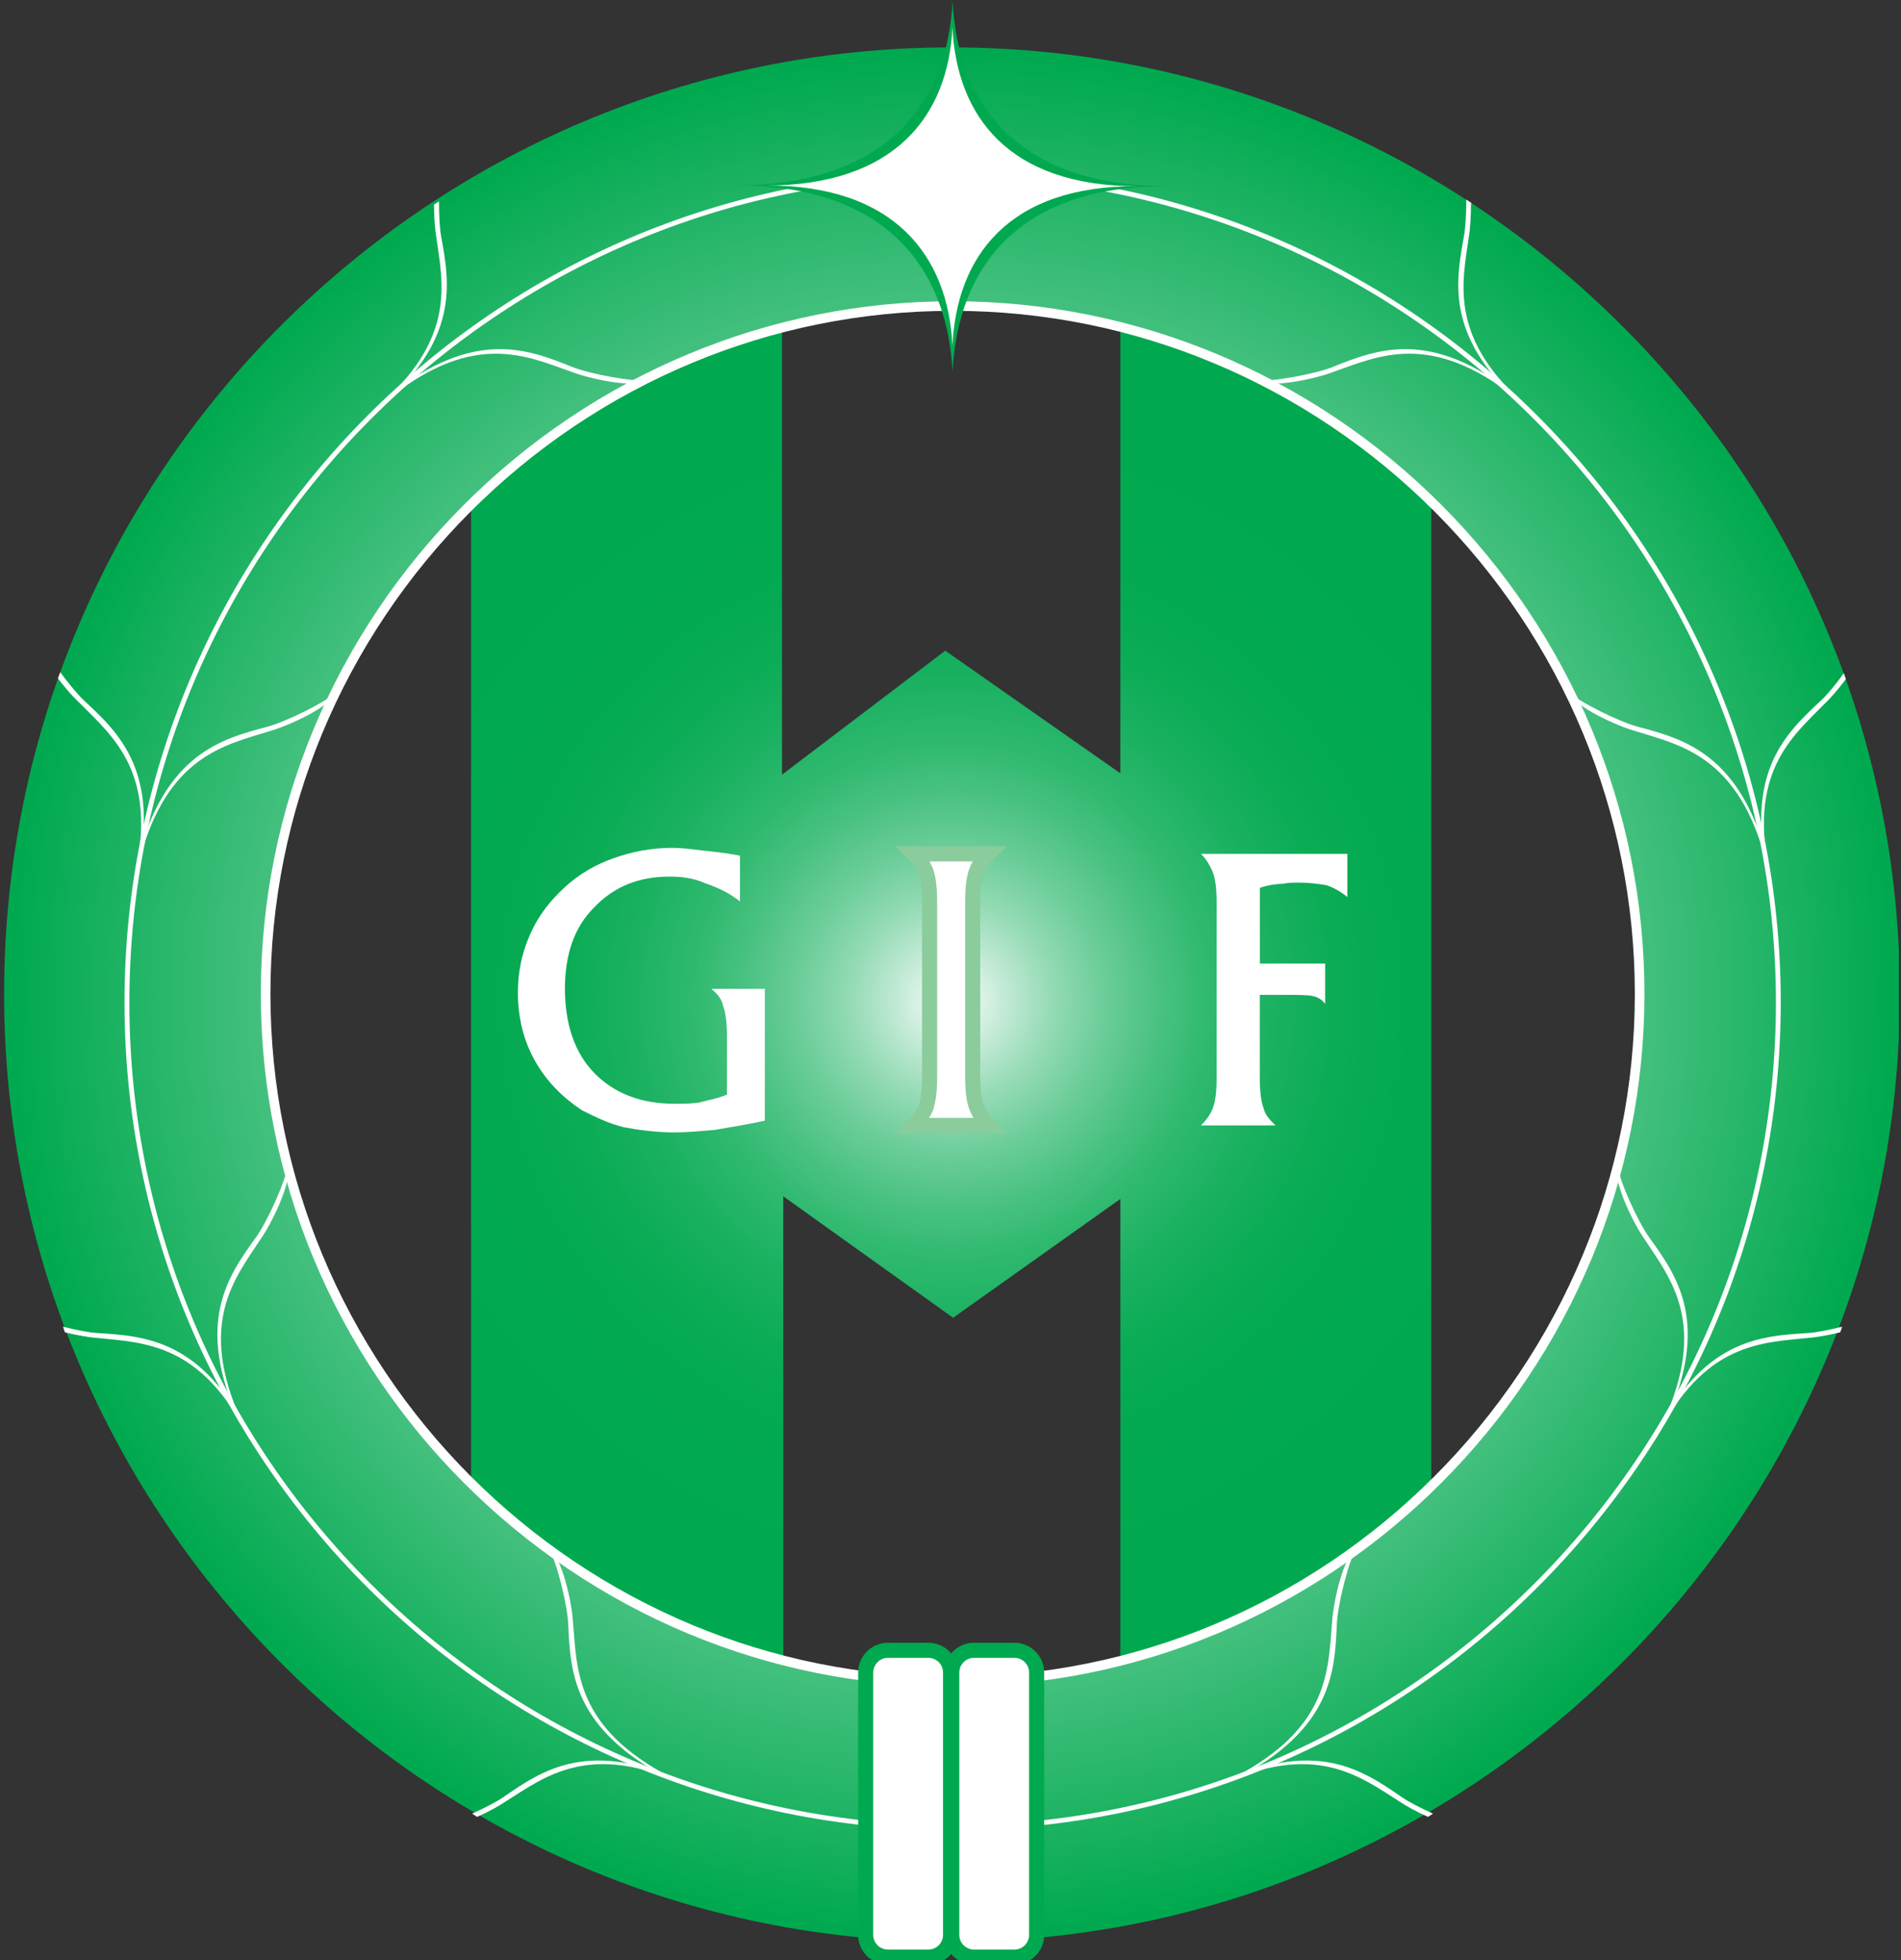 <svg width="194" height="200" viewBox="0 0 194 200" fill="none" xmlns="http://www.w3.org/2000/svg">
<rect x="0" y="0" width="194" height="200" fill="#333333" stroke="none"/>
<g clip-path="url(#clip0_829_1692)">
<path fill-rule="evenodd" clip-rule="evenodd" d="M79.803 33.347V79.04L96.465 66.387L114.334 78.901V33.082H146.065V166.554L114.334 171.21V122.326L97.268 134.449L79.936 122.061V169.213H48.072V35.078L79.803 33.347Z" fill="url(#paint0_radial_829_1692)"/>
<path fill-rule="evenodd" clip-rule="evenodd" d="M97.217 31.476C135.612 31.476 167.083 62.911 167.083 101.408C167.083 139.906 135.619 171.341 97.217 171.341C58.815 171.341 27.351 139.906 27.351 101.408C27.351 62.911 58.815 31.476 97.217 31.476ZM97.084 4.836C150.282 4.836 193.882 48.128 193.882 101.408C193.882 154.689 150.282 198.114 97.084 198.114C43.886 198.114 0.419 154.821 0.419 101.402C0.419 47.983 43.886 4.836 97.084 4.836Z" fill="url(#paint1_radial_829_1692)"/>
<path d="M97.217 17.578C120.48 17.578 141.607 27.098 156.922 42.443C172.237 57.788 181.728 78.963 181.728 102.28C181.728 125.598 172.231 146.634 156.922 161.928C141.613 177.222 120.48 186.711 97.217 186.711C73.953 186.711 52.783 177.241 37.493 161.96C22.178 146.659 12.706 125.541 12.706 102.28C12.706 79.02 22.184 57.762 37.499 42.411C52.789 27.086 73.903 17.584 97.223 17.584L97.217 17.578ZM97.217 18.077C74.036 18.077 53.048 27.521 37.847 42.759C22.62 58.015 13.205 79.083 13.205 102.28C13.205 125.478 22.62 146.4 37.847 161.612C53.048 176.799 74.036 186.218 97.217 186.218C120.398 186.218 141.347 176.787 156.574 161.581C171.794 146.375 181.235 125.389 181.235 102.28C181.235 79.172 171.794 58.053 156.574 42.797C141.354 27.541 120.354 18.084 97.223 18.084L97.217 18.077Z" fill="white"/>
<path fill-rule="evenodd" clip-rule="evenodd" d="M75.515 91.964C74.314 91.029 73.112 90.498 71.917 90.1C70.716 89.57 69.514 89.437 68.319 89.437C65.12 89.437 62.584 90.505 60.586 92.634C58.588 94.63 57.652 97.428 57.652 100.89C57.652 104.352 58.588 107.416 60.719 109.551C62.717 111.548 65.385 112.615 68.851 112.615C69.654 112.615 70.583 112.615 71.386 112.483C72.322 112.217 73.252 112.085 74.188 111.68V105.818C74.188 104.352 74.055 103.285 73.789 102.621C73.656 101.958 73.258 101.421 72.588 100.89H78.051V114.34C76.186 114.738 74.586 115.003 72.986 115.275C71.519 115.407 70.052 115.54 68.851 115.54C66.852 115.54 65.12 115.275 63.653 115.01C62.053 114.612 60.719 113.942 59.385 113.279C57.386 111.946 55.787 110.347 54.585 108.218C53.384 106.089 52.852 103.689 52.852 101.295C52.852 99.166 53.251 97.296 54.054 95.432C54.851 93.569 56.052 91.97 57.652 90.505C59.119 89.172 60.719 88.243 62.584 87.573C64.45 86.91 66.448 86.506 68.585 86.506C69.521 86.506 70.583 86.638 71.652 86.771C72.853 86.904 74.188 87.037 75.515 87.302V91.964Z" fill="white"/>
<path fill-rule="evenodd" clip-rule="evenodd" d="M99.266 109.893C99.266 111.359 99.398 112.287 99.664 112.957C99.929 113.62 100.328 114.29 100.865 114.82H93.265C93.796 114.29 94.201 113.62 94.466 113.09C94.732 112.287 94.865 111.359 94.865 109.893V92.047C94.865 90.581 94.732 89.513 94.466 88.85C94.201 88.187 93.802 87.65 93.265 87.119H100.865C100.334 87.65 99.929 88.187 99.664 88.85C99.398 89.513 99.266 90.581 99.266 92.047V109.893Z" fill="white" stroke="#8ACC9C" stroke-width="1.54"/>
<path fill-rule="evenodd" clip-rule="evenodd" d="M128.562 109.893C128.562 111.359 128.695 112.426 128.96 113.09C129.093 113.753 129.624 114.29 130.162 114.82H122.561C123.092 114.29 123.497 113.753 123.762 113.09C124.028 112.426 124.161 111.359 124.161 110.026V92.047C124.161 90.714 124.028 89.646 123.762 88.983C123.497 88.319 123.099 87.65 122.561 87.119H137.497V91.516C136.833 90.985 136.163 90.581 135.366 90.316C134.563 90.183 133.633 90.05 132.565 90.05C132.033 90.05 131.496 90.05 130.832 90.183C130.168 90.183 129.365 90.316 128.568 90.581V98.307H135.233V102.439C134.967 102.041 134.569 101.775 134.032 101.636C133.5 101.504 132.432 101.504 131.098 101.504H128.562V109.893Z" fill="white"/>
<path d="M44.291 20.869C44.291 22.145 44.392 23.453 44.525 24.192C45.188 28.898 46.636 34.634 38.334 41.672L38.422 41.906C46.953 34.685 45.903 28.968 45.018 24.11C44.872 23.308 44.796 21.943 44.803 20.547L44.291 20.875V20.869ZM66.454 38.797C64.879 39.72 60.029 38.621 58.24 37.907C53.75 36.328 48.413 33.769 39.864 40.51L39.656 40.377C48.432 33.453 53.833 35.614 58.423 37.446C60.156 38.141 64.753 39.038 66.454 38.797Z" fill="white"/>
<path d="M5.915 69.217C6.262 69.678 7.141 70.816 8.223 71.82C11.568 75.2 16.165 78.933 13.717 89.534L13.926 89.666C16.443 78.782 12.187 74.827 8.564 71.46C7.963 70.904 6.983 69.716 6.149 68.592L5.99 68.996L5.915 69.224V69.217ZM34.54 70.43C33.826 72.111 29.286 74.126 27.427 74.625C22.88 76.04 17.069 77.177 14.249 87.683L14.002 87.702C16.898 76.912 22.52 75.415 27.294 74.145C29.096 73.665 33.32 71.643 34.54 70.436V70.43Z" fill="white"/>
<path d="M6.623 135.934C7.862 136.243 9.158 136.458 9.911 136.508C14.647 137.001 20.566 136.976 25.397 146.724L25.643 146.692C20.686 136.679 14.881 136.319 9.943 136.009C9.127 135.959 7.786 135.706 6.427 135.359L6.623 135.934ZM29.38 118.77C29.893 120.519 27.66 124.954 26.535 126.521C23.917 130.494 20.142 135.056 24.632 144.967L24.448 145.138C19.838 134.961 23.241 130.242 26.13 126.23C27.224 124.714 29.203 120.475 29.38 118.776V118.77Z" fill="white"/>
<path d="M48.692 185.373C49.862 184.849 51.013 184.217 51.626 183.787C55.648 181.248 60.282 177.565 70.122 182.227L70.292 182.05C60.194 177.261 55.414 180.565 51.341 183.377C50.671 183.838 49.457 184.47 48.18 185.038L48.686 185.373H48.692ZM55.919 157.811C57.405 158.866 58.404 163.73 58.487 165.657C58.891 170.395 58.759 176.308 68.427 181.317L68.389 181.564C58.461 176.421 58.209 170.622 57.987 165.682C57.905 163.818 56.83 159.264 55.913 157.817L55.919 157.811Z" fill="white"/>
<path d="M150.118 20.755C150.118 22.031 150.029 23.459 149.89 24.198C149.226 28.904 147.778 34.64 156.081 41.678L155.992 41.912C147.462 34.691 148.512 28.974 149.397 24.116C149.542 23.314 149.644 21.759 149.637 20.363L150.175 20.723L150.118 20.761V20.755ZM127.967 38.797C129.542 39.719 134.392 38.62 136.181 37.906C140.671 36.327 146.008 33.769 154.557 40.509L154.766 40.377C145.989 33.453 140.589 35.613 135.998 37.445C134.265 38.14 129.668 39.037 127.967 38.797Z" fill="white"/>
<path d="M188.374 69.292C187.609 70.315 186.743 71.307 186.193 71.819C182.848 75.198 178.251 78.932 180.698 89.532L180.489 89.665C177.972 78.78 182.228 74.826 185.851 71.458C186.452 70.903 187.344 69.816 188.172 68.691L188.374 69.298V69.292ZM159.881 70.429C160.596 72.109 165.136 74.124 166.995 74.623C171.542 76.038 177.353 77.175 180.173 87.681L180.42 87.7C177.523 76.91 171.902 75.413 167.128 74.143C165.326 73.663 161.102 71.642 159.881 70.435V70.429Z" fill="white"/>
<path d="M187.799 135.934C186.559 136.243 185.263 136.458 184.511 136.508C179.774 137.001 173.856 136.976 169.025 146.724L168.778 146.692C173.736 136.679 179.54 136.319 184.479 136.009C185.295 135.959 186.635 135.706 187.995 135.359L187.799 135.934ZM165.041 118.77C164.529 120.519 166.761 124.954 167.886 126.521C170.504 130.494 174.279 135.056 169.79 144.967L169.973 145.138C174.583 134.961 171.181 130.242 168.291 126.23C167.197 124.714 165.218 120.475 165.041 118.776V118.77Z" fill="white"/>
<path d="M145.729 185.373C144.56 184.849 143.409 184.217 142.795 183.787C138.774 181.248 134.139 177.565 124.3 182.227L124.129 182.05C134.227 177.261 139.008 180.565 143.08 183.377C143.75 183.838 144.964 184.47 146.242 185.038L145.736 185.373H145.729ZM138.502 157.811C137.01 158.866 136.017 163.73 135.928 165.657C135.524 170.395 135.656 176.308 125.988 181.317L126.026 181.564C135.954 176.421 136.206 170.622 136.428 165.682C136.51 163.818 137.585 159.264 138.502 157.817V157.811Z" fill="white"/>
<path d="M97.217 30.736C106.733 30.736 115.833 32.651 124.141 36.106C132.773 39.701 140.563 44.969 147.082 51.495C153.602 58.021 158.863 65.81 162.455 74.452C165.907 82.766 167.817 91.869 167.817 101.402C167.817 110.934 165.907 120.038 162.455 128.351C158.863 136.993 153.602 144.782 147.082 151.308C140.557 157.84 132.773 163.109 124.141 166.704C115.833 170.165 106.733 172.073 97.217 172.073C87.7 172.073 78.601 170.159 70.292 166.704C61.661 163.109 53.87 157.84 47.351 151.308C40.831 144.782 35.571 136.993 31.979 128.351C28.526 120.038 26.617 110.934 26.617 101.402C26.617 91.869 28.526 82.766 31.979 74.452C35.571 65.81 40.831 58.021 47.351 51.495C53.877 44.963 61.661 39.694 70.292 36.106C78.601 32.644 87.7 30.736 97.217 30.736ZM97.217 31.715C87.826 31.715 78.86 33.598 70.665 37.009C62.148 40.553 54.471 45.746 48.04 52.184C41.609 58.621 36.424 66.303 32.883 74.825C29.475 83.018 27.597 91.995 27.597 101.402C27.597 110.808 29.481 119.779 32.883 127.978C36.424 136.501 41.616 144.182 48.04 150.62C54.471 157.057 62.148 162.25 70.665 165.8C78.86 169.211 87.826 171.094 97.217 171.094C106.607 171.094 115.573 169.211 123.768 165.8C132.286 162.256 139.962 157.063 146.393 150.62C152.824 144.182 158.009 136.501 161.55 127.978C164.959 119.785 166.837 110.802 166.837 101.402C166.837 92.001 164.952 83.025 161.55 74.825C158.009 66.303 152.818 58.621 146.393 52.184C139.962 45.746 132.286 40.553 123.768 37.009C115.573 33.598 106.607 31.715 97.217 31.715Z" fill="white"/>
<path fill-rule="evenodd" clip-rule="evenodd" d="M119.203 18.994C103.863 18.918 97.723 27.358 97.21 37.971C96.698 27.358 90.356 18.836 75.016 18.912C90.356 18.912 96.698 10.623 97.21 0.086C97.723 10.623 103.856 18.987 119.203 18.987V18.994Z" fill="#00A94F"/>
<path fill-rule="evenodd" clip-rule="evenodd" d="M116.054 18.999C102.896 18.936 97.635 26.176 97.198 35.273C96.762 26.169 91.324 18.867 78.165 18.93C91.324 18.93 96.762 11.823 97.198 2.789C97.635 11.823 102.902 18.999 116.054 18.999Z" fill="white"/>
<path fill-rule="evenodd" clip-rule="evenodd" d="M90.609 168.377H94.744C95.99 168.377 97.008 169.394 97.008 170.645V197.418C97.008 198.662 95.99 199.679 94.744 199.679H90.609C89.363 199.679 88.345 198.662 88.345 197.418V170.645C88.345 169.4 89.363 168.377 90.609 168.377ZM99.392 168.377H103.528C104.773 168.377 105.791 169.394 105.791 170.645V197.418C105.791 198.662 104.773 199.679 103.528 199.679H99.392C98.146 199.679 97.128 198.662 97.128 197.418V170.645C97.128 169.4 98.146 168.377 99.392 168.377Z" fill="white" stroke="#00A94F" stroke-width="1.54"/>
<path d="M90.609 168.285H94.745C95.902 168.285 96.869 169.125 97.065 170.225C97.261 169.125 98.229 168.285 99.386 168.285H103.521C104.818 168.285 105.88 169.346 105.88 170.642V197.414C105.88 198.709 104.818 199.771 103.521 199.771H99.386C98.229 199.771 97.261 198.93 97.065 197.825C96.869 198.924 95.895 199.771 94.745 199.771H90.609C89.313 199.771 88.251 198.709 88.251 197.414V170.642C88.251 169.346 89.313 168.285 90.609 168.285ZM90.609 168.468C89.414 168.468 88.434 169.448 88.434 170.642V197.414C88.434 198.608 89.414 199.587 90.609 199.587H94.745C95.94 199.587 96.92 198.608 96.92 197.414V170.642C96.92 169.448 95.94 168.468 94.745 168.468H90.609ZM99.392 168.468C98.197 168.468 97.217 169.448 97.217 170.642V197.414C97.217 198.608 98.197 199.587 99.392 199.587H103.528C104.723 199.587 105.703 198.608 105.703 197.414V170.642C105.703 169.448 104.723 168.468 103.528 168.468H99.392Z" fill="#00A94F"/>
</g>
<defs>
<radialGradient id="paint0_radial_829_1692" cx="0" cy="0" r="1" gradientUnits="userSpaceOnUse" gradientTransform="translate(97.065 102.149) scale(59.914 59.856)">
<stop stop-color="white"/>
<stop offset="0.01" stop-color="#F6FCF9"/>
<stop offset="0.09" stop-color="#C3EAD6"/>
<stop offset="0.17" stop-color="#95DBB5"/>
<stop offset="0.26" stop-color="#6CCD9A"/>
<stop offset="0.35" stop-color="#4BC282"/>
<stop offset="0.44" stop-color="#2FB96F"/>
<stop offset="0.55" stop-color="#1AB161"/>
<stop offset="0.66" stop-color="#0BAC56"/>
<stop offset="0.8" stop-color="#02A950"/>
<stop offset="1" stop-color="#00A94F"/>
</radialGradient>
<radialGradient id="paint1_radial_829_1692" cx="0" cy="0" r="1" gradientUnits="userSpaceOnUse" gradientTransform="translate(97.147 101.472) scale(96.728 96.636)">
<stop stop-color="white"/>
<stop offset="1" stop-color="#00A94F"/>
</radialGradient>
<clipPath id="clip0_829_1692">
<rect width="193.364" height="200" fill="white" transform="translate(0.419)"/>
</clipPath>
</defs>
</svg>
